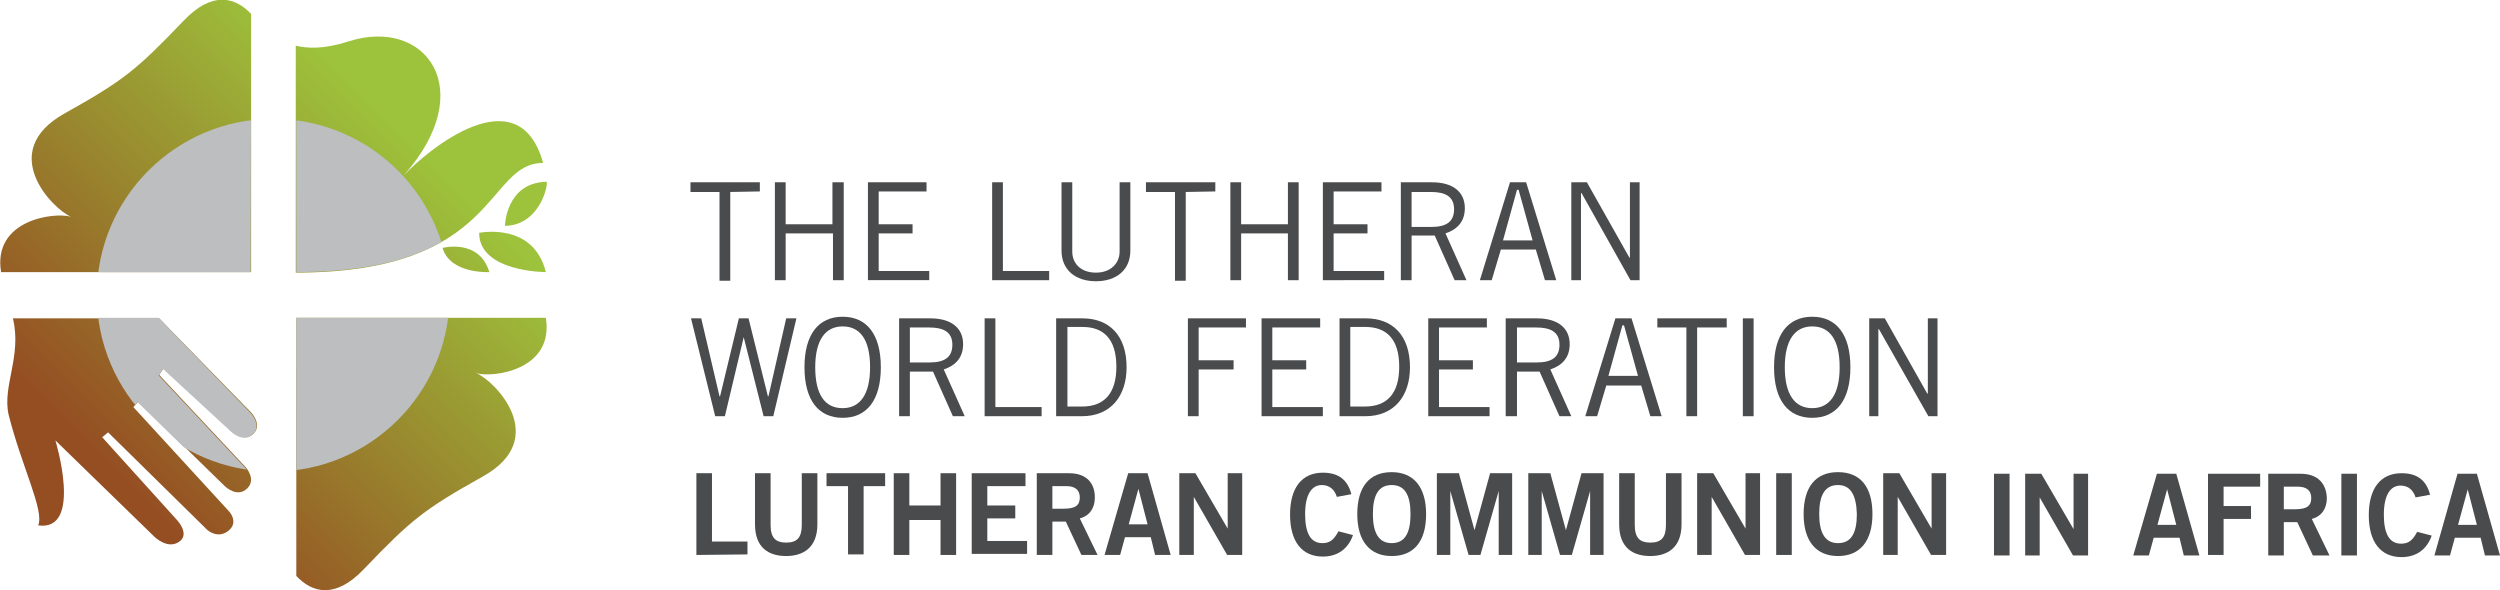 <?xml version="1.0" encoding="utf-8"?>
<!-- Generator: Adobe Illustrator 28.3.0, SVG Export Plug-In . SVG Version: 6.00 Build 0)  -->
<svg version="1.1" id="Layer_1" xmlns="http://www.w3.org/2000/svg" xmlns:xlink="http://www.w3.org/1999/xlink" x="0px" y="0px"
	 viewBox="0 0 464.9 109.8" style="enable-background:new 0 0 464.9 109.8;" xml:space="preserve">
<style type="text/css">
	.st0{fill:#4A4B4C;}
	.st1{fill:url(#SVGID_1_);}
	.st2{fill:url(#SVGID_00000013873023646396698060000002295644221052435116_);}
	.st3{fill:url(#SVGID_00000086687844722650226130000005334851391456221349_);}
	.st4{fill:url(#SVGID_00000106862818766722319940000000566094861213007036_);}
	.st5{fill:url(#SVGID_00000150102111474666492590000012700699875880171920_);}
	.st6{fill:url(#SVGID_00000115500780141690298010000017184519074759582378_);}
	.st7{fill:url(#SVGID_00000043434332881540861020000001495433550810260639_);}
	.st8{clip-path:url(#SVGID_00000123434979320424523840000013218591186167653519_);}
	.st9{fill:#BCBEC0;}
</style>
<path class="st0" d="M135.8,35.7v16.5h-2V35.7h-5.4v-1.8h12.9v1.7L135.8,35.7L135.8,35.7z"/>
<path class="st0" d="M156.9,33.9v18.2h-2v-8.7h-8.8v8.7h-2V33.9h2v7.8h8.7v-7.8H156.9z"/>
<path class="st0" d="M172.3,33.9v1.7h-8.9v6.1h6.3v1.7h-6.3v7h9.4v1.7h-11.4V33.9H172.3z"/>
<path class="st0" d="M184.5,52.1V33.9h2v16.5h8.6v1.7C195.1,52.1,184.5,52.1,184.5,52.1z"/>
<path class="st0" d="M199.4,33.9v12.9c0,2.1,1.5,3.9,4.4,3.9c2.8,0,4.4-1.8,4.4-3.9V33.9h2v12.7c0,3.6-2.6,5.7-6.4,5.7
	s-6.4-2.1-6.4-5.7V33.9H199.4z"/>
<path class="st0" d="M220.5,35.7v16.5h-2V35.7h-5.4v-1.8H226v1.7L220.5,35.7L220.5,35.7z"/>
<path class="st0" d="M241.5,33.9v18.2h-2v-8.7h-8.7v8.7h-2V33.9h2v7.8h8.7v-7.8H241.5z"/>
<path class="st0" d="M256.9,33.9v1.7H248v6.1h6.3v1.7H248v7h9.4v1.7H246V33.9H256.9z"/>
<path class="st0" d="M260.5,52.1V33.9h5.8c3.9,0,6.1,1.8,6.1,4.8c0,2.6-1.5,4-3.6,4.7l3.9,8.7h-2.2l-3.7-8.3h-4.3v8.3
	C262.5,52.1,260.5,52.1,260.5,52.1z M262.5,42.2h3.7c2.8,0,4.2-1,4.2-3.3c0-2.4-1.7-3.2-4.3-3.2h-3.6L262.5,42.2L262.5,42.2z"/>
<path class="st0" d="M275.2,52.1l5.6-18.2h3l5.6,18.2h-2.1l-1.7-5.7h-6.5l-1.7,5.7H275.2z M279.5,44.7h5.5l-2.6-9.4h-0.3L279.5,44.7
	z"/>
<path class="st0" d="M292.2,52.1V33.9h2.9l7.9,14h0.1v-14h1.8v18.2h-1.7l-9.1-16.2H294v16.2C294,52.1,292.2,52.1,292.2,52.1z"/>
<path class="st0" d="M128.5,59.2h1.9l3.4,14.5h0.1l3.5-14.5h1.8l3.6,14.5h0.1l3.3-14.5h1.9l-4.3,18.2H142l-3.7-14.7l0,0l-3.5,14.7
	H133L128.5,59.2z"/>
<path class="st0" d="M156.7,58.9c4.5,0,7.1,3.3,7.1,9.4s-2.6,9.4-7.1,9.4s-7.1-3.3-7.1-9.4S152.2,58.9,156.7,58.9z M156.7,75.9
	c3.2,0,5.1-2.5,5.1-7.6c0-5.2-1.9-7.6-5.1-7.6s-5.1,2.5-5.1,7.6S153.4,75.9,156.7,75.9z"/>
<path class="st0" d="M167.2,77.4V59.2h5.8c3.9,0,6.1,1.8,6.1,4.8c0,2.6-1.5,4-3.6,4.7l3.9,8.7h-2.2l-3.7-8.3h-4.3v8.3
	C169.2,77.4,167.2,77.4,167.2,77.4z M169.2,67.4h3.7c2.8,0,4.2-1,4.2-3.3c0-2.4-1.7-3.2-4.3-3.2h-3.6L169.2,67.4L169.2,67.4z"/>
<path class="st0" d="M183.1,77.4V59.2h2v16.5h8.6v1.7C193.7,77.4,183.1,77.4,183.1,77.4z"/>
<path class="st0" d="M196.4,59.2h4.9c4.9,0,8.2,3.1,8.2,9.1c0,5.3-2.9,9.1-8.3,9.1h-4.8L196.4,59.2L196.4,59.2z M198.5,75.6h2.7
	c4.2,0,6.4-2.5,6.4-7.4c0-5.3-2.5-7.4-6.3-7.4h-2.8L198.5,75.6L198.5,75.6z"/>
<path class="st0" d="M231.7,59.2v1.7h-8.8V67h6.5v1.7h-6.5v8.7h-2V59.2H231.7L231.7,59.2z"/>
<path class="st0" d="M245.5,59.2v1.7h-8.9V67h6.3v1.7h-6.3v7h9.4v1.7h-11.4V59.2H245.5L245.5,59.2z"/>
<path class="st0" d="M249.1,59.2h4.9c4.9,0,8.2,3.1,8.2,9.1c0,5.3-2.9,9.1-8.3,9.1h-4.8V59.2z M251.1,75.6h2.7
	c4.2,0,6.4-2.5,6.4-7.4c0-5.3-2.5-7.4-6.3-7.4h-2.8V75.6z"/>
<path class="st0" d="M276.5,59.2v1.7h-8.9V67h6.3v1.7h-6.3v7h9.4v1.7h-11.4V59.2H276.5L276.5,59.2z"/>
<path class="st0" d="M280,77.4V59.2h5.8c3.9,0,6.1,1.8,6.1,4.8c0,2.6-1.5,4-3.6,4.7l3.9,8.7H290l-3.7-8.3h-4.2v8.3
	C282.1,77.4,280,77.4,280,77.4z M282.1,67.4h3.7c2.8,0,4.2-1,4.2-3.3c0-2.4-1.7-3.2-4.3-3.2h-3.6L282.1,67.4L282.1,67.4z"/>
<path class="st0" d="M294.8,77.4l5.6-18.2h3l5.6,18.2h-2.1l-1.7-5.7h-6.5l-1.7,5.7H294.8z M299.1,69.9h5.5l-2.6-9.4h-0.3L299.1,69.9
	z"/>
<path class="st0" d="M315.6,60.9v16.5h-2V60.9h-5.4v-1.7h12.9v1.7H315.6z"/>
<path class="st0" d="M326.1,59.2v18.2h-2V59.2H326.1z"/>
<path class="st0" d="M337,58.9c4.5,0,7.1,3.3,7.1,9.4s-2.6,9.4-7.1,9.4s-7.1-3.3-7.1-9.4S332.5,58.9,337,58.9z M337,75.9
	c3.2,0,5.1-2.5,5.1-7.6c0-5.2-1.9-7.6-5.1-7.6s-5.1,2.5-5.1,7.6S333.8,75.9,337,75.9z"/>
<path class="st0" d="M347.6,77.4V59.2h2.9l7.9,14h0.1v-14h1.8v18.2h-1.7l-9.2-16.2h-0.1v16.2C349.3,77.4,347.6,77.4,347.6,77.4z"/>
<path class="st0" d="M129.5,103.2V88h2.9v12.7h6.6v2.4L129.5,103.2L129.5,103.2z"/>
<path class="st0" d="M149.1,88h2.9v9.5c0,4.4-2.7,5.9-5.8,5.9s-5.8-1.4-5.8-5.9V88h2.9v9.6c0,2.5,1,3.3,2.9,3.3c2,0,2.9-0.9,2.9-3.3
	L149.1,88L149.1,88z"/>
<path class="st0" d="M164.6,88v2.4h-4v12.7h-2.9V90.4h-4V88H164.6z"/>
<path class="st0" d="M166.2,103.2V88h2.9v6h5.8v-6h2.9v15.2h-2.9v-6.5h-5.8v6.5H166.2z"/>
<path class="st0" d="M180.7,103.2V88h10v2.4h-7.1V94h5.2v2.4h-5.2v4.2h7.4v2.4h-10.3L180.7,103.2L180.7,103.2z"/>
<path class="st0" d="M192.8,103.2V88h6c3.4,0,4.8,2,4.8,4.5c0,1.9-0.9,3.4-2.8,3.9l3.3,6.8h-3l-2.9-6.2h-2.5v6.2L192.8,103.2
	L192.8,103.2z M195.7,94.6h2.1c2.3,0,3-0.7,3-2.1s-0.9-2.1-2.5-2.1h-2.6V94.6z"/>
<path class="st0" d="M209.8,88h3.6l4.3,15.2h-2.9l-0.8-3.3h-4.8l-0.9,3.3h-2.9L209.8,88z M209.9,97.5h3.5l-1.7-6.6l0,0L209.9,97.5z"
	/>
<path class="st0" d="M219.3,103.2V88h3l6,10.3l0,0V88h2.7v15.2h-2.8L222,92.4l0,0v10.8C222,103.2,219.3,103.2,219.3,103.2z"/>
<path class="st0" d="M248.6,92.4c-0.4-1.3-1.3-2.2-2.8-2.2c-1.9,0-3.1,1.8-3.1,5.4c0,3.5,1,5.4,3.2,5.4c1.3,0,2.1-0.5,3-2.2l2.7,0.7
	c-0.9,2.6-2.9,4-5.6,4c-3.9,0-6.1-2.8-6.1-7.8s2.2-7.8,6.1-7.8c2.9,0,4.6,1.3,5.3,4L248.6,92.4z"/>
<path class="st0" d="M258.8,103.4c-4.1,0-6.4-2.8-6.4-7.8s2.2-7.8,6.4-7.8c4.1,0,6.4,2.8,6.4,7.8S263,103.4,258.8,103.4z
	 M258.8,90.2c-2.4,0-3.5,1.8-3.5,5.4c0,3.5,1.1,5.4,3.5,5.4s3.5-1.8,3.5-5.4S261.2,90.2,258.8,90.2z"/>
<path class="st0" d="M267.2,103.2V88h4.1l2.9,10.6l0,0l2.9-10.6h4.1v15.2h-2.5V91.3l0,0l-3.4,11.9h-2.2l-3.4-11.9l0,0v11.9
	C269.7,103.2,267.2,103.2,267.2,103.2z"/>
<path class="st0" d="M284.2,103.2V88h4.1l2.9,10.6l0,0l2.9-10.6h4.1v15.2h-2.5V91.3l0,0l-3.4,11.9h-2.2l-3.4-11.9l0,0v11.9
	C286.7,103.2,284.2,103.2,284.2,103.2z"/>
<path class="st0" d="M309.8,88h2.9v9.5c0,4.4-2.7,5.9-5.8,5.9s-5.8-1.4-5.8-5.9V88h2.9v9.6c0,2.5,1,3.3,2.9,3.3c2,0,2.9-0.9,2.9-3.3
	V88L309.8,88z"/>
<path class="st0" d="M315.6,103.2V88h3l6,10.3l0,0V88h2.7v15.2h-2.8l-6.2-10.8l0,0v10.8H315.6z"/>
<path class="st0" d="M330.3,103.2V88h2.9v15.2H330.3z"/>
<path class="st0" d="M341.8,103.4c-4.1,0-6.4-2.8-6.4-7.8s2.2-7.8,6.4-7.8s6.4,2.8,6.4,7.8S345.9,103.4,341.8,103.4z M341.8,90.2
	c-2.4,0-3.5,1.8-3.5,5.4c0,3.5,1.1,5.4,3.5,5.4s3.5-1.8,3.5-5.4C345.2,92,344.1,90.2,341.8,90.2z"/>
<path class="st0" d="M350.2,103.2V88h3l6,10.3l0,0V88h2.7v15.2h-2.8l-6.2-10.8l0,0v10.8H350.2z"/>
<path class="st0" d="M370.8,103.3V88.1h2.9v15.2C373.7,103.3,370.8,103.3,370.8,103.3z"/>
<path class="st0" d="M376.6,103.3V88.1h3l6,10.3l0,0V88.1h2.7v15.2h-2.8l-6.2-10.8l0,0v10.8C379.3,103.3,376.6,103.3,376.6,103.3z"
	/>
<path class="st0" d="M401.1,88.1h3.6l4.3,15.2h-2.9l-0.8-3.3h-4.8l-0.9,3.3h-2.9L401.1,88.1z M401.2,97.6h3.5L403,91l0,0L401.2,97.6
	z"/>
<path class="st0" d="M410.6,103.3V88.1h9.7v2.4h-6.8v3.6h5.1v2.4h-5.1v6.7h-2.9L410.6,103.3L410.6,103.3z"/>
<path class="st0" d="M421.8,103.3V88.1h6c3.4,0,4.8,2,4.9,4.5c0,1.9-0.9,3.4-2.8,3.9l3.3,6.8h-3.1l-2.9-6.2h-2.5v6.2H421.8
	L421.8,103.3z M424.7,94.7h2.1c2.3,0,3-0.7,3-2.1s-0.9-2.1-2.5-2.1h-2.6V94.7z"/>
<path class="st0" d="M435.4,103.3V88.1h2.9v15.2C438.3,103.3,435.4,103.3,435.4,103.3z"/>
<path class="st0" d="M449.2,92.5c-0.4-1.3-1.3-2.2-2.8-2.2c-1.9,0-3.1,1.8-3.1,5.4c0,3.5,1,5.4,3.2,5.4c1.3,0,2.1-0.5,3-2.2l2.7,0.7
	c-0.9,2.6-2.9,4-5.6,4c-3.9,0-6.1-2.8-6.1-7.8s2.2-7.8,6.1-7.8c2.9,0,4.6,1.3,5.3,4L449.2,92.5z"/>
<path class="st0" d="M457,88.1h3.6l4.3,15.2h-2.8l-0.8-3.3h-4.8l-0.9,3.3h-2.9L457,88.1z M457.1,97.6h3.5l-1.7-6.6l0,0L457.1,97.6z"
	/>
<g>
	
		<linearGradient id="SVGID_1_" gradientUnits="userSpaceOnUse" x1="37.321" y1="573.029" x2="95.998" y2="514.353" gradientTransform="matrix(1 0 0 1 0 -468.1)">
		<stop  offset="0" style="stop-color:#954D22"/>
		<stop  offset="1" style="stop-color:#9DC23B"/>
	</linearGradient>
	<path class="st1" d="M101.5,50.6c0,0-12.4,0-12.4-7.3C89.1,43.3,99.2,41.2,101.5,50.6z"/>
	
		<linearGradient id="SVGID_00000153686716696011060080000013548649942799581313_" gradientUnits="userSpaceOnUse" x1="33.964" y1="569.672" x2="92.641" y2="510.995" gradientTransform="matrix(1 0 0 1 0 -468.1)">
		<stop  offset="0" style="stop-color:#954D22"/>
		<stop  offset="1" style="stop-color:#9DC23B"/>
	</linearGradient>
	<path style="fill:url(#SVGID_00000153686716696011060080000013548649942799581313_);" d="M101.6,33.8c0.5,0-1,8.1-7.7,8.2
		C93.9,42.1,94,34,101.6,33.8z"/>
	
		<linearGradient id="SVGID_00000117646505667499006680000012886258086685807497_" gradientUnits="userSpaceOnUse" x1="33.699" y1="569.401" x2="92.372" y2="510.728" gradientTransform="matrix(1 0 0 1 0 -468.1)">
		<stop  offset="0" style="stop-color:#954D22"/>
		<stop  offset="1" style="stop-color:#9DC23B"/>
	</linearGradient>
	<path style="fill:url(#SVGID_00000117646505667499006680000012886258086685807497_);" d="M91,50.6c0,0-7.3,0.4-8.7-4.5
		C82.3,46.1,89.1,44.3,91,50.6z"/>
	<g>
		<g>
			
				<linearGradient id="SVGID_00000035512923003125545010000015210384087208757917_" gradientUnits="userSpaceOnUse" x1="-1.438" y1="534.27" x2="57.239" y2="475.594" gradientTransform="matrix(1 0 0 1 0 -468.1)">
				<stop  offset="0" style="stop-color:#954D22"/>
				<stop  offset="1" style="stop-color:#9DC23B"/>
			</linearGradient>
			<path style="fill:url(#SVGID_00000035512923003125545010000015210384087208757917_);" d="M0.2,50.6c-1.6-9.7,9.8-11.2,13-10.3
				c0.1,0,0.2,0.1,0.3,0.1c-0.1,0-0.2-0.1-0.3-0.1C9.8,38.9-0.7,28.2,12,21.1c10.9-6.1,13.3-8,22.1-17.2c5.4-5.7,9.7-4.4,12.6-1.3
				v48H0.2z"/>
			
				<linearGradient id="SVGID_00000078743864588060953570000017606482226210052540_" gradientUnits="userSpaceOnUse" x1="39.58" y1="575.287" x2="98.256" y2="516.611" gradientTransform="matrix(1 0 0 1 0 -468.1)">
				<stop  offset="0" style="stop-color:#954D22"/>
				<stop  offset="1" style="stop-color:#9DC23B"/>
			</linearGradient>
			<path style="fill:url(#SVGID_00000078743864588060953570000017606482226210052540_);" d="M101.5,59.1c1.6,9.7-9.8,11.2-12.9,10.3
				c-0.1-0.1-0.2-0.1-0.3-0.1c0.1,0,0.2,0.1,0.3,0.1c3.4,1.4,13.9,12.1,1.2,19.2c-10.9,6.1-13.3,8-22.1,17.2
				c-5.4,5.7-9.7,4.4-12.6,1.3v-48C55.1,59.1,101.5,59.1,101.5,59.1z"/>
			
				<linearGradient id="SVGID_00000160869622330890960420000001386406119367299207_" gradientUnits="userSpaceOnUse" x1="14.896" y1="550.604" x2="73.573" y2="491.927" gradientTransform="matrix(1 0 0 1 0 -468.1)">
				<stop  offset="0" style="stop-color:#954D22"/>
				<stop  offset="1" style="stop-color:#9DC23B"/>
			</linearGradient>
			<path style="fill:url(#SVGID_00000160869622330890960420000001386406119367299207_);" d="M64.8,7.7c14.4-4.6,24.4,9,10.3,24.9
				c4.3-4.6,21.3-18.8,25.9-2.3c-10.8,0-8.1,20.4-46,20.4V8.5C57.1,9,60.2,9.2,64.8,7.7z"/>
			<g>
				
					<linearGradient id="SVGID_00000116915091750106845490000008544385590592325023_" gradientUnits="userSpaceOnUse" x1="16.898" y1="552.606" x2="75.574" y2="493.93" gradientTransform="matrix(1 0 0 1 0 -468.1)">
					<stop  offset="0" style="stop-color:#954D22"/>
					<stop  offset="1" style="stop-color:#9DC23B"/>
				</linearGradient>
				<path style="fill:url(#SVGID_00000116915091750106845490000008544385590592325023_);" d="M46.7,76.7c0,0,2.1,2.2,0.5,3.9
					c-1.8,1.8-4.1-0.4-4.1-0.4L30.4,68.5l-0.8,1.2l16.1,17.2c0,0,2,2.2,0.3,3.9c-1.9,1.9-4.2-0.4-4.2-0.4L25.7,74.7l-0.9,1
					l17.8,19.4c0,0,1.8,1.9,0,3.5c-2.1,1.8-4.1-0.1-4.1-0.1L20.1,80.4L19,81.3l14,15.5c0,0,2.2,2.4,0.5,3.8
					c-2.2,1.8-4.8-0.8-4.8-0.8L10.3,81.9c0,0,5.2,17-3.2,15.8C8.3,95,4,86.7,1.6,77.1c-1.2-5.3,2.5-10.9,0.8-17.9h27.2L46.7,76.7z"
					/>
			</g>
		</g>
	</g>
</g>
<g>
	<defs>
		<path id="SVGID_00000031205898888564868700000011754579589075903623_" d="M46.6,50.6H0.2c-1.6-9.7,9.8-11.2,13-10.3
			C9.8,38.9-0.7,28.2,12,21.1c10.9-6.1,13.3-8,22.1-17.2c5.4-5.7,9.7-4.4,12.6-1.3L46.6,50.6L46.6,50.6z M101.5,59.1H55.1v48
			c2.9,3.1,7.2,4.4,12.6-1.3c8.8-9.3,11.2-11.1,22.1-17.2c12.6-7,2.2-17.7-1.2-19.2C91.6,70.3,103.1,68.8,101.5,59.1z M101.1,30.2
			c-4.7-16.5-21.6-2.2-25.9,2.3C89.2,16.6,79.3,3,64.9,7.6c-4.6,1.5-7.7,1.4-9.8,0.8v42.2C93.1,50.6,90.4,30.2,101.1,30.2z
			 M29.5,59.1H2.3C4.1,66,0.3,71.6,1.5,77C3.9,86.7,8.3,94.9,7,97.6c8.4,1.2,3.2-15.8,3.2-15.8l18.4,17.9c0,0,2.7,2.6,4.8,0.8
			c1.7-1.4-0.5-3.8-0.5-3.8l-14-15.5l1.1-0.9l18.4,18.2c0,0,2,2,4.1,0.1c1.8-1.6,0-3.5,0-3.5L24.7,75.8l0.9-1l16.1,15.7
			c0,0,2.3,2.3,4.2,0.4c1.8-1.8-0.3-3.9-0.3-3.9L29.5,69.8l0.8-1.2L43,80.3c0,0,2.3,2.2,4.1,0.4c1.6-1.7-0.5-3.9-0.5-3.9L29.5,59.1z
			"/>
	</defs>
	<clipPath id="SVGID_00000105401188548669247730000012253083768276448951_">
		<use xlink:href="#SVGID_00000031205898888564868700000011754579589075903623_"  style="overflow:visible;"/>
	</clipPath>
	<g style="clip-path:url(#SVGID_00000105401188548669247730000012253083768276448951_);">
		<path class="st9" d="M18,54.9C18,73,32.7,87.7,50.8,87.7S83.6,73,83.6,54.9S68.9,22.1,50.8,22.1S18,36.8,18,54.9z"/>
	</g>
</g>
<g id="logos">
</g>
</svg>
